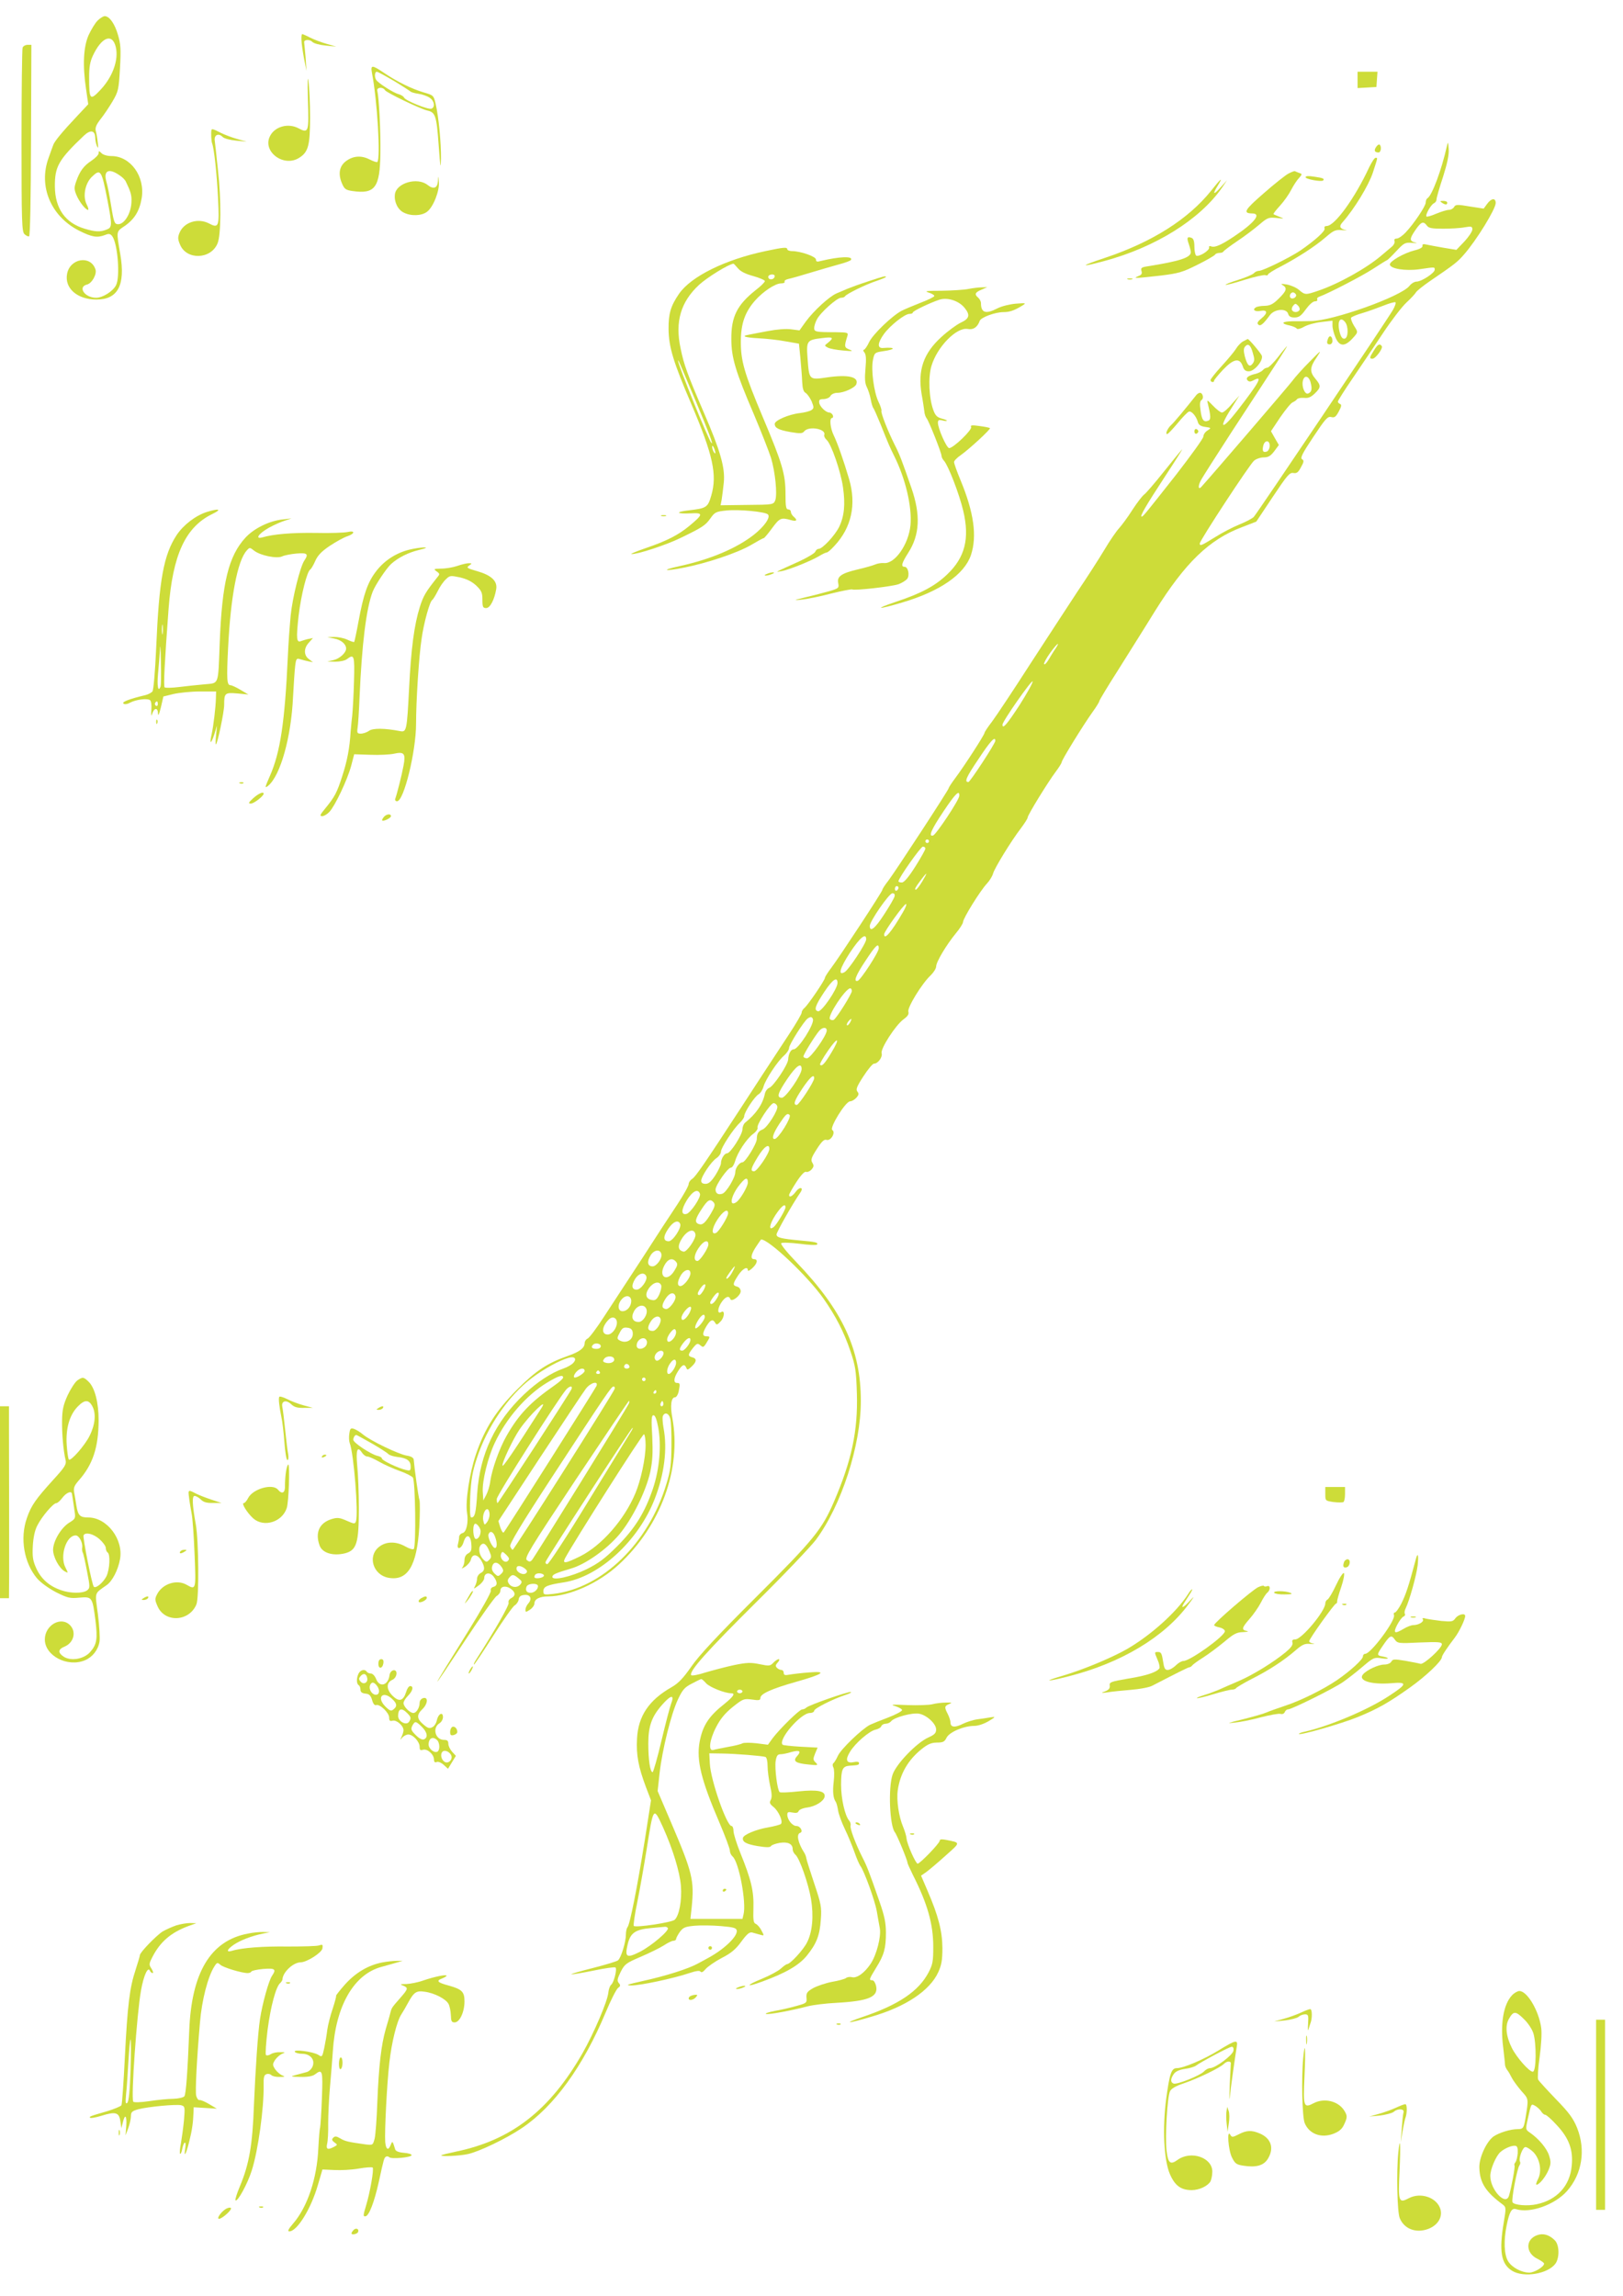 <?xml version="1.0" standalone="no"?>
<!DOCTYPE svg PUBLIC "-//W3C//DTD SVG 20010904//EN"
 "http://www.w3.org/TR/2001/REC-SVG-20010904/DTD/svg10.dtd">
<svg version="1.0" xmlns="http://www.w3.org/2000/svg"
 width="905pt" height="1280pt" viewBox="0 0 905 1280"
 preserveAspectRatio="xMidYMid meet">
<g transform="translate(0,1280) scale(0.1,-0.1)"
fill="#cddc39" stroke="none">
<path d="M544 12685 c-14 -14 -36 -51 -50 -81 -29 -66 -34 -169 -14 -302 l12
-83 -58 -62 c-88 -93 -131 -146 -137 -165 -4 -9 -15 -42 -26 -72 -58 -158 12
-326 170 -406 72 -36 100 -41 145 -24 21 9 29 7 40 -7 30 -41 45 -227 21 -273
-17 -34 -74 -70 -111 -70 -64 0 -105 61 -50 74 27 7 56 59 46 85 -27 80 -142
61 -158 -26 -15 -80 57 -143 164 -143 119 0 162 80 133 251 -23 135 -24 126
24 159 55 38 83 84 95 155 20 121 -62 235 -169 235 -23 0 -46 7 -55 16 -14 14
-16 14 -16 0 0 -9 -18 -27 -40 -42 -44 -29 -65 -58 -85 -115 -12 -34 -12 -44
1 -76 16 -38 51 -83 65 -83 4 0 1 14 -8 31 -22 44 -9 114 27 151 51 50 56 42
89 -127 27 -142 27 -153 -5 -165 -35 -14 -62 -13 -122 5 -108 32 -165 113
-166 235 -1 111 20 149 162 284 36 34 62 30 63 -11 0 -15 5 -37 10 -48 7 -15
8 -10 4 20 -2 22 -7 51 -11 65 -4 19 3 35 26 65 18 22 48 67 67 99 33 56 35
66 42 185 6 107 4 135 -11 186 -18 63 -48 105 -74 105 -8 0 -26 -11 -40 -25z
m97 -132 c26 -70 -6 -174 -80 -253 -59 -63 -64 -58 -64 70 0 56 5 86 21 120
45 96 100 124 123 63z m28 -732 c14 -9 28 -24 32 -32 28 -58 34 -77 32 -115
-2 -63 -39 -124 -74 -124 -20 0 -24 9 -38 95 -14 85 -18 105 -29 147 -15 59
17 72 77 29z"/>
<path d="M1681 12578 c0 -18 7 -64 14 -103 l14 -70 -5 75 c-4 41 -7 79 -8 84
-2 16 31 18 46 2 8 -8 41 -17 74 -20 l59 -6 -52 15 c-29 8 -71 24 -93 35 -21
11 -42 20 -45 20 -3 0 -5 -15 -4 -32z"/>
<path d="M126 12534 c-3 -9 -6 -242 -6 -519 0 -450 2 -505 16 -520 9 -9 21
-14 26 -13 6 2 10 202 11 536 l2 532 -21 0 c-12 0 -25 -7 -28 -16z"/>
<path d="M2074 12394 c30 -155 49 -478 30 -497 -3 -3 -24 4 -45 15 -46 23 -92
19 -132 -12 -34 -27 -42 -68 -22 -118 15 -36 21 -41 60 -47 126 -18 154 18
156 212 2 125 -8 310 -17 346 -6 20 30 25 43 4 9 -14 194 -103 235 -113 46
-10 52 -28 64 -193 9 -125 12 -140 13 -76 1 88 -13 234 -30 307 -11 46 -12 47
-67 63 -67 20 -147 59 -221 109 -67 45 -75 45 -67 0z m124 -46 c48 -29 89 -56
92 -59 3 -3 22 -9 44 -12 21 -3 49 -13 62 -22 26 -17 32 -52 10 -61 -17 -7
-146 45 -153 62 -2 6 -16 15 -30 19 -27 6 -113 61 -125 79 -11 16 -9 46 3 46
6 0 49 -24 97 -52z"/>
<path d="M1717 12243 c6 -180 4 -188 -53 -158 -57 30 -131 10 -158 -43 -45
-86 75 -177 162 -122 51 32 61 68 61 226 0 77 -4 166 -9 199 -5 39 -6 4 -3
-102z"/>
<path d="M7570 12354 l0 -45 53 3 52 3 3 43 3 42 -55 0 -56 0 0 -46z"/>
<path d="M1179 12075 c-3 -18 -1 -62 4 -75 11 -29 26 -166 33 -307 8 -158 4
-168 -52 -138 -61 31 -139 6 -163 -53 -10 -24 -10 -36 3 -66 36 -87 172 -83
209 7 20 46 21 247 2 412 -8 77 -16 151 -18 165 -2 29 23 39 45 16 8 -8 41
-17 74 -20 l59 -6 -52 15 c-29 8 -71 24 -93 35 -41 21 -49 23 -51 15z"/>
<path d="M8068 11985 c-31 -137 -83 -274 -108 -290 -6 -3 -10 -14 -10 -24 0
-20 -67 -120 -113 -168 -17 -18 -39 -33 -49 -33 -11 0 -15 -5 -12 -14 3 -8 -4
-23 -17 -33 -12 -10 -38 -32 -58 -49 -82 -70 -240 -158 -351 -195 -70 -24 -73
-24 -107 5 -15 13 -46 26 -68 30 -31 5 -36 4 -22 -4 26 -16 21 -32 -23 -75
-31 -31 -48 -39 -77 -40 -21 0 -44 -4 -51 -9 -21 -13 -3 -26 28 -19 39 7 40
-13 3 -43 -20 -16 -25 -26 -17 -33 11 -12 27 0 65 52 26 35 93 40 102 7 4 -14
14 -20 35 -20 25 0 37 9 63 45 19 26 40 45 51 45 11 0 16 5 13 10 -3 6 2 13
12 16 52 19 234 113 299 155 41 27 77 49 79 49 2 0 25 22 51 50 43 46 49 49
88 46 22 -2 32 -2 21 1 -36 8 -37 20 -5 67 34 50 46 55 66 29 10 -15 28 -18
91 -18 43 0 97 3 121 8 37 6 42 5 42 -12 0 -11 -20 -41 -44 -67 l-45 -47 -73
12 c-40 7 -83 15 -96 18 -16 4 -22 1 -20 -8 2 -8 -15 -18 -45 -25 -59 -15
-137 -60 -137 -78 0 -24 86 -38 165 -27 89 13 85 13 85 -3 0 -18 -74 -66 -101
-66 -12 0 -30 -11 -40 -24 -46 -59 -427 -195 -549 -196 -25 -1 -71 -1 -103 -1
-61 -1 -68 -13 -14 -24 17 -4 35 -12 38 -17 3 -5 21 -1 40 10 19 11 62 23 97
27 l62 7 0 -28 c0 -15 8 -45 17 -66 24 -55 56 -52 107 9 18 21 18 23 -4 57
-12 20 -19 40 -16 45 4 5 32 17 64 26 31 9 83 28 116 41 32 13 62 21 67 19 4
-3 -2 -22 -14 -43 -35 -60 -758 -1135 -776 -1154 -9 -9 -45 -28 -80 -42 -35
-14 -97 -46 -136 -71 -76 -47 -85 -51 -85 -35 0 17 280 444 303 462 12 10 36
18 54 18 25 0 38 8 58 34 l26 35 -22 38 -22 39 52 78 c29 42 60 80 69 83 9 4
20 11 24 17 4 6 21 9 39 8 23 -3 38 3 60 24 35 34 36 44 4 82 -33 39 -32 64 7
120 29 44 27 43 -38 -23 -38 -38 -83 -88 -99 -110 -22 -29 -445 -522 -506
-589 -17 -19 -20 3 -4 34 9 18 88 141 174 274 257 393 311 476 307 476 -1 0
-24 -27 -49 -60 -26 -33 -53 -60 -61 -60 -7 0 -19 -6 -25 -14 -6 -7 -24 -16
-39 -20 -41 -9 -59 -23 -45 -37 8 -8 16 -8 33 1 54 29 33 -10 -91 -170 -86
-111 -107 -103 -34 12 l46 73 -42 -47 c-22 -27 -47 -48 -55 -48 -8 0 -30 17
-50 38 -33 34 -35 35 -29 12 17 -72 18 -90 1 -96 -25 -9 -35 5 -42 60 -5 34
-3 50 6 56 14 9 7 40 -9 40 -6 0 -15 -6 -20 -12 -65 -82 -127 -156 -141 -168
-19 -17 -34 -50 -22 -50 5 0 30 27 58 60 27 33 55 62 63 65 15 6 42 -26 51
-60 4 -14 17 -22 40 -25 35 -5 35 -6 13 -20 -13 -8 -23 -23 -23 -34 0 -10 -68
-104 -150 -210 -175 -222 -186 -236 -194 -236 -12 0 25 63 131 225 58 88 100
156 95 150 -6 -5 -52 -62 -102 -124 -50 -63 -100 -121 -110 -128 -11 -8 -40
-46 -66 -86 -25 -40 -59 -85 -74 -102 -15 -16 -53 -71 -83 -122 -30 -50 -97
-154 -149 -231 -51 -77 -169 -259 -263 -403 -93 -145 -189 -289 -212 -320 -24
-31 -43 -60 -43 -64 0 -11 -114 -187 -162 -251 -21 -28 -38 -54 -38 -58 0 -9
-294 -459 -336 -515 -19 -24 -34 -47 -34 -52 0 -10 -239 -374 -285 -435 -19
-25 -35 -50 -35 -55 0 -13 -94 -151 -114 -168 -9 -7 -16 -19 -16 -27 0 -7 -32
-62 -71 -121 -96 -145 -203 -310 -270 -413 -200 -307 -251 -381 -269 -392 -11
-7 -20 -20 -20 -29 0 -10 -28 -60 -62 -112 -35 -52 -123 -187 -195 -299 -73
-111 -168 -257 -212 -324 -43 -67 -86 -124 -95 -127 -9 -4 -16 -15 -16 -25 0
-27 -29 -49 -93 -71 -114 -40 -178 -82 -282 -186 -118 -118 -182 -218 -231
-362 -36 -106 -60 -263 -50 -326 9 -55 -3 -109 -25 -114 -11 -3 -19 -13 -19
-22 0 -9 -3 -26 -6 -38 -10 -37 20 -28 31 10 14 47 39 42 43 -10 3 -34 -1 -44
-17 -53 -14 -7 -21 -21 -21 -38 0 -16 -6 -34 -12 -41 -7 -8 -1 -6 15 4 15 10
30 28 33 41 8 33 36 30 57 -5 22 -38 22 -58 -3 -71 -11 -6 -20 -20 -20 -31 0
-11 -5 -29 -11 -41 -10 -19 -9 -18 20 3 17 12 31 31 31 41 0 30 31 35 52 9 23
-30 23 -52 -1 -58 -11 -3 -17 -11 -14 -21 2 -10 -52 -106 -124 -222 -228 -365
-232 -378 -14 -47 82 124 159 232 170 239 12 7 21 20 21 29 0 25 28 31 56 13
29 -20 31 -40 4 -54 -11 -6 -17 -16 -14 -25 5 -12 -76 -154 -184 -322 -8 -13
-12 -23 -9 -23 3 0 51 72 107 160 56 88 110 165 120 170 10 6 20 20 22 32 2
17 11 24 31 26 34 4 46 -21 23 -47 -9 -10 -16 -25 -16 -35 0 -15 2 -15 25 0
14 9 25 25 25 35 0 24 29 39 77 39 119 1 282 74 394 178 234 216 350 534 298
817 -13 67 -7 115 15 115 7 0 16 14 20 31 9 45 8 49 -9 49 -21 0 -19 27 6 66
23 37 36 43 46 18 5 -13 9 -12 29 7 29 27 31 45 4 52 -26 7 -25 15 4 52 21 26
26 28 41 15 18 -15 19 -13 46 33 8 14 6 17 -11 17 -25 0 -25 16 0 58 22 35 35
40 48 17 7 -13 12 -12 31 9 22 24 23 65 2 51 -21 -12 -21 17 -1 50 22 35 45
45 52 23 7 -20 58 19 58 43 0 12 -8 23 -20 26 -26 7 -25 15 6 63 25 38 54 53
54 28 0 -6 11 -1 25 12 28 26 33 50 10 50 -22 0 -18 26 11 70 15 22 27 40 28
40 44 0 260 -205 348 -330 68 -97 113 -184 149 -290 29 -85 33 -110 37 -240 6
-206 -29 -372 -127 -600 -68 -158 -113 -213 -436 -535 -213 -212 -318 -325
-360 -386 -46 -66 -72 -93 -110 -115 -127 -72 -187 -162 -193 -288 -5 -91 8
-157 49 -267 l29 -76 -35 -224 c-42 -262 -83 -470 -96 -483 -5 -6 -9 -24 -9
-41 0 -42 -27 -130 -44 -144 -7 -6 -71 -25 -141 -43 -71 -18 -124 -33 -119
-35 5 -1 61 8 124 21 63 13 118 21 122 17 10 -9 -9 -84 -24 -96 -7 -5 -14 -25
-16 -44 -4 -47 -81 -227 -143 -336 -183 -320 -397 -486 -705 -550 -43 -9 -80
-18 -83 -21 -9 -8 99 -4 148 7 61 13 214 86 301 145 179 120 341 343 467 644
28 68 60 130 69 137 14 10 15 15 4 28 -10 12 -8 23 11 62 22 43 30 49 112 84
49 21 106 49 128 63 21 14 45 26 54 26 8 0 15 5 15 10 0 6 10 24 21 40 19 25
30 29 83 34 34 3 99 2 146 -2 69 -6 85 -10 88 -24 6 -31 -63 -99 -149 -148
-15 -8 -45 -25 -66 -36 -54 -30 -180 -70 -308 -98 -88 -20 -101 -24 -66 -25
49 -1 240 40 325 69 39 13 58 15 62 8 5 -7 15 -2 28 14 12 14 52 42 90 62 53
27 79 49 110 92 32 43 45 54 61 50 11 -3 31 -9 43 -12 24 -7 24 -6 8 23 -8 17
-23 33 -31 37 -14 5 -16 20 -14 88 3 94 -12 158 -73 308 -21 52 -38 107 -38
122 0 15 -5 28 -11 28 -27 0 -117 257 -121 348 l-3 57 70 -1 c79 -1 223 -13
243 -19 7 -3 12 -23 12 -52 0 -26 7 -75 14 -108 10 -43 11 -65 4 -79 -9 -16
-6 -23 15 -40 29 -23 55 -83 41 -95 -5 -4 -37 -13 -72 -19 -66 -11 -134 -40
-139 -57 -6 -23 17 -36 81 -47 50 -8 70 -8 75 0 3 6 26 14 49 18 46 7 72 -6
72 -36 0 -10 7 -23 15 -30 23 -19 72 -159 87 -246 16 -95 8 -185 -22 -243 -20
-41 -94 -121 -111 -121 -4 0 -20 -11 -35 -25 -14 -13 -62 -39 -106 -57 -93
-38 -91 -50 3 -15 131 48 203 90 247 143 55 68 73 113 79 204 5 69 1 86 -37
200 -23 69 -43 132 -44 140 -1 9 -6 22 -11 30 -36 56 -46 105 -23 112 18 6 1
38 -21 38 -23 0 -51 35 -51 63 0 15 5 17 29 12 20 -4 30 -2 34 8 3 8 24 17 48
20 46 6 92 35 97 60 6 32 -39 41 -145 30 -54 -6 -102 -8 -106 -4 -13 13 -28
133 -22 173 5 30 11 38 27 38 11 0 38 5 59 12 47 13 59 6 34 -22 -26 -28 -10
-40 61 -47 55 -6 58 -5 42 11 -15 14 -15 20 -3 50 l14 33 -95 5 c-52 3 -97 8
-100 11 -28 27 101 177 152 177 13 0 24 6 24 13 1 13 107 66 175 88 22 7 35
14 29 16 -13 4 -234 -73 -248 -87 -6 -6 -16 -10 -23 -10 -15 0 -125 -108 -165
-161 l-26 -36 -63 8 c-35 4 -70 4 -79 0 -8 -5 -44 -14 -80 -20 -36 -7 -73 -14
-82 -17 -30 -9 -22 56 15 127 23 45 49 77 92 112 58 46 62 48 108 42 39 -6 47
-4 47 9 0 23 62 51 200 90 152 43 176 61 70 52 -41 -3 -90 -9 -107 -12 -26 -5
-33 -3 -33 10 0 9 -6 16 -13 16 -7 0 -18 5 -25 12 -9 9 -8 16 5 30 9 10 11 18
5 18 -6 0 -20 -9 -30 -20 -17 -18 -23 -19 -76 -8 -48 10 -70 10 -143 -5 -47
-10 -118 -29 -159 -41 -43 -14 -77 -20 -80 -15 -13 21 90 136 360 404 156 154
306 312 335 350 143 192 251 526 251 774 0 287 -101 505 -358 773 -55 57 -91
102 -86 107 5 5 51 3 102 -3 51 -7 95 -9 98 -4 7 11 -10 15 -91 22 -109 10
-135 16 -135 34 0 13 90 172 133 234 20 29 -4 34 -25 5 -19 -26 -38 -36 -38
-19 0 5 18 37 40 71 26 40 46 61 54 58 8 -3 22 3 31 13 13 15 14 22 5 37 -10
16 -7 28 24 76 28 44 42 57 55 52 24 -7 52 42 32 55 -18 11 74 160 99 160 9 0
25 9 35 20 14 16 15 23 6 34 -10 12 -4 28 33 85 25 39 52 71 59 71 23 0 49 37
43 58 -8 24 78 158 123 190 23 17 30 28 26 42 -7 22 76 158 125 203 16 16 30
38 30 49 0 25 56 119 110 185 22 26 40 55 40 63 0 20 96 175 133 214 15 16 30
41 34 55 7 29 102 184 156 254 20 27 37 53 37 59 0 14 114 199 157 256 18 24
33 48 33 53 0 12 119 205 171 278 22 30 39 58 39 63 0 4 46 81 103 170 56 90
150 238 207 331 169 270 302 399 485 468 l80 31 92 138 c80 120 94 137 115
133 18 -3 27 3 42 32 17 30 18 38 6 45 -11 7 3 34 63 124 67 101 80 116 100
111 18 -5 26 1 42 31 15 28 17 38 7 42 -6 2 -12 8 -12 13 0 5 37 64 83 131 45
66 121 179 168 250 47 71 106 148 131 171 25 23 49 49 54 58 5 8 41 37 79 63
135 92 152 105 189 148 69 79 175 251 176 286 0 30 -24 28 -48 -5 l-19 -26
-78 12 c-70 12 -79 11 -87 -3 -5 -9 -18 -16 -29 -16 -11 0 -43 -10 -70 -21
-27 -12 -52 -19 -55 -16 -8 8 25 67 42 74 7 3 14 12 14 21 0 9 16 65 36 125
24 76 34 123 32 155 -3 43 -4 44 -10 17z m-842 -826 c8 -14 -18 -31 -30 -19
-9 9 0 30 14 30 5 0 12 -5 16 -11z m20 -88 c-9 -14 -33 -14 -41 -1 -4 6 -1 18
6 26 11 13 14 13 27 0 8 -8 11 -19 8 -25z m254 -66 c20 -24 19 -89 -2 -93 -12
-2 -20 7 -28 36 -15 59 2 91 30 57z m-192 -337 c10 -38 6 -54 -14 -62 -18 -7
-37 39 -29 71 8 34 33 28 43 -9z m-228 -353 c0 -14 -7 -28 -15 -32 -22 -8 -28
2 -21 32 8 33 36 33 36 0z m-1195 -1132 c-10 -14 -27 -42 -38 -61 -12 -20 -23
-30 -25 -24 -2 6 13 33 33 61 38 53 61 71 30 24z m-198 -311 c-71 -109 -97
-140 -97 -112 0 19 164 253 168 241 2 -7 -30 -64 -71 -129z m-137 -202 c0 -15
-141 -230 -150 -230 -24 0 -13 26 56 128 67 102 94 130 94 102z m-201 -307 c0
-22 -129 -216 -146 -221 -28 -8 -10 33 57 133 68 102 91 124 89 88z m-169
-253 c0 -5 -4 -10 -10 -10 -5 0 -10 5 -10 10 0 6 5 10 10 10 6 0 10 -4 10 -10z
m-20 -41 c0 -6 -25 -51 -56 -100 -38 -60 -63 -89 -75 -89 -11 0 -19 3 -19 7 0
17 124 193 136 193 8 0 14 -5 14 -11z m-18 -184 c-15 -25 -31 -45 -35 -45 -10
0 -3 13 31 58 34 45 36 40 4 -13z m-132 -34 c0 -6 -4 -13 -10 -16 -5 -3 -10 1
-10 9 0 9 5 16 10 16 6 0 10 -4 10 -9z m-22 -49 c-3 -11 -29 -56 -58 -100 -50
-78 -80 -102 -80 -64 0 26 108 182 126 182 11 0 15 -6 12 -18z m46 -89 c-63
-109 -104 -157 -104 -122 0 16 110 169 122 169 5 0 -2 -21 -18 -47z m-204
-150 c0 -22 -98 -171 -121 -183 -38 -21 -26 22 31 110 56 84 90 112 90 73z
m70 -50 c0 -22 -100 -175 -117 -181 -26 -8 -11 31 44 113 56 85 73 101 73 68z
m-230 -193 c0 -33 -88 -162 -108 -158 -25 5 -17 31 35 109 46 69 73 87 73 49z
m80 -45 c0 -16 -84 -150 -101 -161 -6 -3 -16 -1 -21 4 -16 16 87 172 113 172
5 0 9 -7 9 -15z m-217 -157 c9 -27 -81 -168 -107 -168 -16 0 -29 -24 -31 -56
-1 -30 -83 -152 -106 -159 -10 -4 -21 -18 -24 -33 -12 -58 -50 -113 -109 -160
-9 -7 -16 -24 -16 -38 0 -29 -67 -134 -86 -134 -15 0 -34 -31 -34 -56 0 -9
-14 -39 -31 -66 -23 -35 -37 -48 -55 -48 -16 0 -24 6 -24 17 0 24 57 109 86
127 13 9 24 25 24 35 0 22 69 127 104 160 14 13 26 30 26 39 0 21 59 111 81
122 10 6 22 25 27 44 12 40 79 142 116 173 14 13 26 31 26 41 0 18 84 151 104
164 16 11 24 10 29 -4z m207 -19 c-7 -11 -14 -18 -17 -15 -3 3 0 12 7 21 18
21 23 19 10 -6z m-130 -44 c0 -28 -90 -155 -110 -155 -11 0 -20 5 -20 10 0 12
64 115 88 143 18 21 42 22 42 2z m25 -125 c-37 -61 -52 -77 -62 -66 -4 3 16
38 43 77 57 83 72 76 19 -11z m-165 -90 c0 -32 -88 -160 -110 -160 -31 0 -24
25 30 105 50 74 80 94 80 55z m70 -51 c0 -20 -85 -149 -97 -149 -22 0 -14 24
32 93 42 62 65 82 65 56z m-206 -156 c8 -19 -56 -121 -82 -130 -23 -9 -32 -23
-32 -53 0 -26 -64 -130 -80 -130 -17 0 -40 -32 -40 -55 0 -30 -50 -113 -72
-120 -23 -8 -38 2 -38 23 0 25 68 122 85 122 8 0 18 16 24 36 13 48 64 125
100 152 17 12 28 28 25 35 -6 17 72 137 90 137 7 0 17 -7 20 -17z m69 -49 c12
-13 -63 -134 -84 -134 -18 0 -8 31 27 85 36 54 44 61 57 49z m-113 -189 c0
-25 -68 -125 -85 -125 -23 0 -18 17 21 81 34 56 64 77 64 44z m-120 -188 c0
-22 -43 -95 -64 -109 -39 -27 -33 26 9 85 39 52 55 59 55 24z m-267 -62 c8
-18 -53 -109 -76 -113 -30 -6 -29 24 3 77 32 51 62 66 73 36z m77 -49 c9 -12
6 -24 -15 -60 -32 -54 -48 -68 -69 -60 -24 9 -20 28 17 84 34 52 47 59 67 36z
m400 -27 c0 -14 -48 -95 -65 -109 -31 -25 -25 14 9 66 34 51 56 68 56 43z
m-320 -33 c0 -20 -52 -104 -68 -110 -27 -11 -23 26 8 74 31 48 60 65 60 36z
m-267 -60 c8 -21 -41 -96 -64 -96 -31 0 -33 25 -3 69 27 41 57 53 67 27z m85
-58 c4 -23 -48 -99 -66 -96 -33 7 -36 33 -7 77 30 44 66 54 73 19z m72 -56 c0
-21 -47 -92 -61 -92 -22 0 -20 33 5 70 27 42 56 53 56 22z m-262 -54 c5 -24
-27 -68 -49 -68 -28 0 -33 25 -12 60 19 33 55 38 61 8z m82 -43 c10 -12 8 -21
-10 -50 -39 -64 -91 -35 -55 31 19 36 45 44 65 19z m315 -54 c-14 -28 -35 -49
-35 -36 0 7 42 65 47 65 2 0 -3 -13 -12 -29z m-235 -10 c0 -24 -37 -71 -56
-71 -19 0 -18 26 3 61 20 33 53 39 53 10z m-246 -17 c8 -21 -30 -74 -54 -74
-27 0 -31 23 -9 59 20 33 53 41 63 15z m83 -50 c3 -9 -2 -31 -11 -51 -12 -26
-22 -34 -38 -31 -37 5 -44 31 -19 67 24 33 58 41 68 15z m238 -24 c-9 -16 -20
-30 -25 -30 -14 0 -12 12 6 38 23 33 37 27 19 -8z m69 -54 c-16 -26 -34 -34
-34 -17 0 4 10 21 22 36 26 34 37 17 12 -19z m-228 19 c8 -20 -34 -77 -54 -73
-23 5 -24 20 -2 56 21 34 47 42 56 17z m-246 -29 c-1 -30 -23 -56 -49 -56 -28
0 -29 42 -1 70 23 23 50 16 50 -14z m85 -46 c8 -27 -19 -70 -44 -70 -33 0 -44
25 -26 59 19 37 60 43 70 11z m238 -23 c-20 -34 -43 -47 -43 -24 0 21 40 68
51 61 6 -3 2 -18 -8 -37z m87 -19 c0 -19 -46 -73 -53 -62 -3 6 4 24 15 42 20
33 38 42 38 20z m-490 -32 c0 -30 -27 -66 -51 -66 -37 0 -34 44 6 84 20 20 45
10 45 -18z m243 22 c7 -21 -22 -68 -43 -68 -29 0 -33 17 -13 50 18 31 48 40
56 18z m-155 -76 c6 -42 -38 -67 -76 -43 -12 7 -11 14 3 40 13 26 21 32 43 29
19 -2 28 -10 30 -26z m242 1 c-1 -35 -50 -75 -50 -40 0 17 29 57 41 57 5 0 9
-8 9 -17z m-164 -48 c4 -8 1 -22 -6 -30 -18 -21 -50 -19 -50 3 0 36 45 57 56
27z m244 5 c0 -19 -32 -60 -46 -60 -19 0 -17 13 7 44 21 27 39 34 39 16z
m-500 -35 c0 -9 -9 -15 -25 -15 -24 0 -32 10 -18 23 12 13 43 7 43 -8z m350
-39 c0 -19 -29 -48 -41 -41 -13 8 -11 29 3 43 16 16 38 15 38 -2z m-503 -54
c-9 -10 -33 -24 -54 -31 -71 -25 -147 -75 -221 -145 -161 -153 -246 -332 -261
-551 -7 -111 -13 -135 -33 -135 -7 0 -9 37 -6 118 5 94 12 136 37 212 56 174
178 351 306 447 67 51 155 99 205 113 34 10 48 -5 27 -28z m228 18 c0 -16 -28
-25 -52 -16 -12 5 -13 9 -3 22 16 18 55 15 55 -6z m345 -18 c0 -21 -27 -62
-41 -62 -14 0 -11 33 7 58 18 27 34 29 34 4z m-260 -23 c0 -5 -7 -9 -15 -9
-15 0 -20 12 -9 23 8 8 24 -1 24 -14z m-250 -22 c0 -11 -39 -37 -55 -37 -10 0
-4 19 11 34 19 20 44 21 44 3z m85 -7 c3 -5 -1 -10 -10 -10 -9 0 -13 5 -10 10
3 6 8 10 10 10 2 0 7 -4 10 -10z m-205 -30 c0 -6 -21 -25 -47 -43 -135 -94
-200 -162 -269 -283 -40 -71 -80 -183 -90 -251 -3 -27 -14 -61 -23 -78 l-16
-30 -3 48 c-4 59 28 191 67 273 64 137 176 266 292 336 63 38 89 46 89 28z
m460 -10 c0 -5 -4 -10 -10 -10 -5 0 -10 5 -10 10 0 6 5 10 10 10 6 0 10 -4 10
-10z m-274 -37 c-7 -16 -502 -799 -517 -816 -4 -5 -12 7 -19 27 l-11 36 231
352 c128 194 243 368 257 386 26 34 71 46 59 15z m-139 -17 c-8 -20 -408 -636
-413 -636 -2 0 -4 11 -4 23 0 21 343 559 387 610 19 21 37 23 30 3z m240 0
c-12 -30 -560 -896 -568 -896 -4 0 -10 9 -14 19 -4 14 58 118 231 383 309 473
333 508 345 508 6 0 9 -6 6 -14z m233 -16 c0 -5 -5 -10 -11 -10 -5 0 -7 5 -4
10 3 6 8 10 11 10 2 0 4 -4 4 -10z m-153 -64 c-8 -21 -527 -859 -541 -874 -10
-10 -15 -10 -28 0 -15 12 15 61 274 451 160 240 293 437 295 437 3 0 3 -6 0
-14z m189 -13 c-10 -10 -19 5 -10 18 6 11 8 11 12 0 2 -7 1 -15 -2 -18z m-678
-15 c-153 -240 -213 -328 -216 -319 -5 14 60 151 96 203 55 80 165 186 120
116z m719 -55 c5 -16 8 -84 7 -153 -1 -105 -5 -139 -28 -213 -99 -330 -357
-581 -630 -613 -53 -6 -56 -5 -56 15 0 26 21 35 112 49 199 30 418 231 509
466 54 139 71 279 49 395 -5 28 -7 58 -4 66 10 24 33 17 41 -12z m-67 -49 c19
-101 8 -232 -29 -343 -45 -133 -100 -222 -200 -322 -69 -69 -103 -94 -171
-128 -87 -42 -190 -65 -190 -42 0 13 19 21 103 46 81 23 200 107 270 190 73
87 149 241 173 349 13 63 15 105 11 198 -6 97 -4 118 7 118 9 0 18 -23 26 -66z
m-152 -26 c-8 -13 -113 -184 -233 -380 -124 -204 -225 -358 -233 -358 -8 0
-12 6 -9 14 9 23 478 746 484 746 3 0 -1 -10 -9 -22z m82 -74 c0 -73 -26 -195
-57 -269 -62 -148 -188 -291 -307 -351 -83 -41 -102 -44 -85 -11 52 96 433
696 440 691 5 -3 9 -30 9 -60z m-870 -388 c0 -12 -6 -31 -14 -42 -14 -18 -15
-18 -21 8 -7 29 10 72 26 63 5 -4 9 -16 9 -29z m-50 -92 c0 -23 -12 -44 -26
-44 -15 0 -21 70 -7 84 9 8 33 -22 33 -40z m80 -30 c13 -33 13 -64 0 -64 -14
0 -42 59 -36 76 8 22 26 16 36 -12z m-30 -85 c11 -25 11 -33 -2 -45 -13 -14
-17 -14 -32 1 -23 23 -31 62 -16 80 16 19 33 7 50 -36z m102 -51 c-17 -17 -47
14 -38 38 6 16 8 16 29 -4 17 -17 19 -24 9 -34z m-35 -34 c12 -19 12 -24 -3
-39 -16 -15 -18 -15 -37 3 -13 14 -17 26 -12 41 8 27 32 24 52 -5z m129 -8
c14 -11 16 -18 8 -26 -15 -15 -54 4 -54 25 0 19 21 19 46 1z m107 -41 c-3 -13
-53 -20 -53 -7 0 15 13 23 35 20 11 -2 19 -7 18 -13z m-142 -14 c20 -16 22
-21 10 -35 -17 -20 -50 -17 -64 6 -8 12 -7 21 2 32 17 20 24 20 52 -3z m109
-44 c0 -18 -21 -37 -41 -37 -22 0 -31 13 -23 34 7 20 64 22 64 3z m938 -542
c21 -22 104 -55 139 -55 25 0 13 -18 -36 -58 -89 -70 -123 -122 -140 -214 -18
-102 8 -210 111 -450 32 -75 58 -145 58 -156 0 -11 7 -25 15 -32 35 -29 78
-257 61 -323 l-6 -25 -145 0 -145 0 7 66 c15 149 4 193 -113 467 l-77 180 11
100 c15 131 64 329 102 410 26 55 37 68 78 89 26 14 49 25 52 25 3 1 16 -10
28 -24z m202 -45 c0 -5 -7 -10 -15 -10 -8 0 -15 5 -15 10 0 6 7 10 15 10 8 0
15 -4 15 -10z m-390 -40 c0 -5 -4 -19 -9 -32 -5 -13 -29 -103 -52 -200 -23
-98 -46 -178 -50 -178 -14 0 -24 71 -24 160 0 99 20 152 80 219 36 40 55 51
55 31z m-53 -717 c55 -122 94 -250 100 -328 6 -81 -10 -165 -35 -188 -18 -15
-217 -45 -228 -34 -3 3 5 63 20 134 14 70 37 200 51 288 39 246 38 245 92 128z
m27 -562 c9 -14 -91 -99 -155 -132 -75 -38 -86 -31 -69 41 15 64 42 83 130 91
36 3 70 7 77 7 6 1 14 -2 17 -7z"/>
<path d="M4030 2259 c0 -5 5 -7 10 -4 6 3 10 8 10 11 0 2 -4 4 -10 4 -5 0 -10
-5 -10 -11z"/>
<path d="M7673 11980 c-13 -19 -8 -30 14 -30 14 0 18 36 5 44 -4 2 -13 -4 -19
-14z"/>
<path d="M7635 11868 c-80 -173 -192 -327 -237 -328 -11 0 -15 -5 -12 -14 5
-14 -54 -67 -137 -124 -59 -39 -207 -112 -229 -112 -10 0 -22 -6 -28 -13 -6
-7 -45 -24 -87 -37 -41 -13 -73 -25 -71 -28 3 -2 50 10 106 28 56 17 108 29
116 26 8 -3 14 -1 14 3 0 5 33 26 73 46 95 50 191 112 251 164 43 37 53 41 90
38 22 -2 32 -2 21 0 -35 8 -40 21 -18 45 64 72 144 203 168 275 29 90 28 83
15 83 -6 0 -21 -24 -35 -52z"/>
<path d="M7184 11832 c-18 -10 -80 -59 -139 -111 -106 -92 -116 -110 -63 -111
54 0 15 -51 -102 -129 -69 -46 -105 -62 -125 -55 -10 4 -15 2 -13 -6 4 -16
-57 -54 -72 -45 -5 3 -10 26 -10 50 0 30 -5 45 -16 49 -24 9 -28 1 -15 -35 6
-18 11 -38 11 -45 0 -30 -61 -50 -243 -79 -32 -5 -37 -9 -32 -26 5 -14 0 -22
-17 -28 -20 -9 -21 -10 -3 -10 11 0 70 6 130 13 97 12 121 19 202 60 51 25 95
51 98 56 3 6 15 10 25 10 10 0 20 3 22 8 2 4 36 30 76 57 41 27 96 69 123 92
47 40 53 42 97 38 44 -5 45 -4 17 6 -16 7 -32 13 -34 15 -2 2 14 23 37 48 22
24 50 64 62 88 12 23 31 53 43 65 19 22 19 23 1 29 -10 4 -21 8 -24 10 -3 1
-19 -5 -36 -14z"/>
<path d="M2442 11792 c-2 -41 -24 -50 -58 -23 -57 45 -175 11 -182 -53 -5 -41
16 -85 49 -101 40 -21 101 -19 131 5 35 27 70 118 65 166 -3 37 -4 37 -5 6z"/>
<path d="M7280 11812 c0 -11 88 -27 98 -18 9 10 -1 14 -50 21 -30 5 -48 4 -48
-3z"/>
<path d="M6752 11735 c-127 -157 -325 -283 -586 -371 -145 -48 -149 -57 -11
-20 287 77 536 232 660 411 l27 40 -36 -40 c-40 -45 -47 -40 -15 11 31 51 18
41 -39 -31z"/>
<path d="M8040 11670 c19 -13 30 -13 30 0 0 6 -10 10 -22 10 -19 0 -20 -2 -8
-10z"/>
<path d="M4268 11400 c-224 -47 -414 -141 -481 -237 -47 -68 -60 -112 -59
-198 1 -99 26 -183 127 -418 121 -284 145 -394 111 -510 -19 -66 -27 -71 -124
-82 -79 -9 -72 -21 10 -17 71 4 70 -5 -7 -69 -63 -52 -125 -84 -245 -125 -52
-18 -88 -33 -79 -33 34 -2 197 52 274 90 122 59 139 70 167 110 24 34 31 37
89 43 72 7 216 -7 231 -22 16 -16 -20 -67 -78 -113 -97 -76 -241 -137 -414
-175 -107 -23 -88 -31 22 -9 129 25 298 82 373 125 37 22 70 40 74 40 3 0 24
25 46 55 42 57 50 61 103 46 34 -10 42 -2 17 19 -8 7 -15 19 -15 26 0 8 -7 14
-15 14 -12 0 -15 16 -15 86 0 110 -17 169 -126 427 -104 247 -124 315 -123
427 1 97 23 160 79 224 45 51 113 96 145 96 14 0 23 4 20 10 -3 5 7 12 22 15
15 3 71 19 123 35 52 16 123 36 158 46 34 9 65 20 67 25 14 22 -65 19 -168 -6
-21 -6 -27 -4 -27 8 0 17 -87 47 -134 47 -14 0 -26 5 -26 10 0 13 -19 12 -122
-10z m-153 -96 c14 -17 41 -31 85 -43 36 -10 65 -23 65 -28 0 -6 -23 -29 -52
-51 -103 -82 -136 -148 -135 -272 0 -104 23 -180 127 -423 40 -95 82 -202 94
-239 24 -80 36 -203 24 -237 -10 -24 -11 -25 -157 -26 l-148 -2 6 31 c3 17 8
60 12 96 8 82 -19 177 -113 394 -89 207 -110 264 -128 354 -32 149 1 259 103
354 46 42 164 115 192 118 2 0 13 -12 25 -26z m205 -43 c0 -14 -18 -23 -30
-16 -6 4 -8 11 -5 16 8 12 35 12 35 0z m-441 -696 c75 -179 100 -246 88 -235
-16 16 -188 441 -186 459 1 7 0 8 98 -224z m110 -290 c0 -5 -4 -3 -9 5 -5 8
-9 22 -9 30 0 16 17 -16 18 -35z"/>
<path d="M4840 11231 c-47 -15 -98 -34 -115 -41 -16 -7 -44 -19 -61 -26 -41
-18 -127 -97 -171 -157 l-35 -49 -46 6 c-28 4 -80 0 -132 -10 -47 -9 -96 -18
-109 -21 -40 -7 -15 -15 61 -19 40 -2 107 -9 148 -17 l75 -13 8 -79 c4 -44 9
-104 10 -133 2 -39 7 -56 20 -63 9 -6 24 -27 33 -47 13 -33 13 -38 -1 -48 -8
-6 -38 -14 -65 -17 -62 -7 -140 -41 -140 -60 0 -23 21 -34 89 -46 53 -9 66 -8
75 4 25 32 125 14 112 -20 -2 -7 4 -19 13 -27 26 -22 80 -178 92 -267 13 -93
7 -159 -22 -219 -24 -48 -93 -122 -114 -122 -7 0 -16 -7 -19 -16 -3 -8 -43
-32 -88 -53 -146 -66 -138 -62 -99 -55 39 7 162 56 209 84 18 11 37 20 42 20
6 0 25 17 44 38 94 101 122 229 81 370 -31 105 -64 199 -86 245 -20 41 -25 97
-9 97 5 0 7 7 4 15 -4 8 -12 15 -19 15 -20 0 -54 33 -57 55 -2 16 3 20 25 20
17 1 33 8 38 18 6 10 22 17 39 17 36 0 97 28 105 48 15 41 -45 55 -163 38
-101 -15 -100 -15 -109 107 -7 97 -4 102 80 112 62 8 69 3 35 -25 -22 -17 -22
-17 -2 -28 11 -6 49 -13 84 -16 54 -5 60 -4 37 5 -30 12 -30 17 -12 75 6 20 3
21 -67 22 -111 0 -118 2 -118 24 0 10 7 32 15 47 19 38 112 121 135 121 10 0
20 4 22 8 5 12 117 67 176 86 28 10 52 19 52 22 0 7 -13 4 -100 -25z"/>
<path d="M6288 11243 c6 -2 18 -2 25 0 6 3 1 5 -13 5 -14 0 -19 -2 -12 -5z"/>
<path d="M5400 11189 c-25 -5 -92 -9 -150 -10 -84 0 -98 -2 -72 -10 17 -5 32
-14 32 -19 0 -5 -35 -22 -77 -38 -43 -17 -91 -37 -106 -45 -53 -28 -158 -129
-180 -173 -11 -24 -25 -44 -30 -44 -5 0 -4 -7 3 -15 9 -11 11 -36 6 -90 -5
-55 -3 -82 7 -102 8 -16 18 -46 22 -68 4 -22 10 -44 15 -50 4 -5 22 -46 40
-90 48 -120 51 -126 75 -175 64 -127 101 -285 92 -387 -10 -108 -88 -219 -149
-212 -13 1 -34 -2 -48 -8 -14 -6 -56 -18 -95 -27 -94 -22 -119 -40 -111 -77 5
-27 3 -29 -47 -44 -29 -8 -88 -24 -132 -34 -72 -18 -75 -19 -25 -14 30 3 104
18 165 34 60 15 113 25 117 23 13 -8 230 17 261 30 18 7 38 20 45 28 16 20 6
68 -14 68 -22 0 -16 21 21 79 64 100 69 211 17 361 -54 156 -65 185 -93 240
-40 80 -79 181 -74 190 2 4 -5 27 -17 51 -25 53 -42 179 -30 234 8 38 10 40
56 47 73 10 72 24 -1 18 -32 -2 -30 28 6 78 35 48 116 112 142 112 11 0 19 3
19 8 0 8 100 56 151 72 45 13 108 -8 139 -48 31 -39 25 -59 -23 -81 -23 -11
-72 -47 -108 -80 -100 -91 -132 -185 -110 -318 7 -37 13 -80 15 -95 1 -15 7
-33 13 -40 13 -16 83 -193 83 -209 0 -7 6 -20 14 -28 24 -27 85 -185 107 -278
37 -156 10 -261 -90 -356 -67 -64 -146 -106 -285 -152 -127 -43 -103 -45 35
-4 210 62 346 156 383 264 35 105 17 237 -58 418 -20 48 -36 93 -36 101 0 7
17 25 38 39 49 35 168 145 162 150 -3 3 -29 8 -59 12 -41 6 -52 4 -46 -5 9
-15 -103 -122 -123 -118 -15 3 -62 110 -62 141 0 15 5 18 25 13 14 -4 25 -4
25 -1 0 2 -14 8 -31 12 -24 7 -34 17 -45 48 -24 66 -29 183 -10 245 32 107
140 217 202 206 31 -6 54 9 67 45 7 20 87 49 133 49 34 0 60 9 104 36 24 15
22 15 -36 11 -33 -3 -79 -14 -102 -26 -66 -34 -92 -25 -92 29 0 9 -7 23 -15
30 -23 19 -18 30 18 45 l32 14 -30 -1 c-16 0 -50 -4 -75 -9z"/>
<path d="M7406 10914 c-10 -25 -7 -34 9 -34 8 0 15 9 15 19 0 26 -16 35 -24
15z"/>
<path d="M6932 10897 c-13 -7 -31 -26 -41 -43 -10 -16 -46 -59 -80 -96 -33
-36 -61 -71 -61 -77 0 -12 20 -16 20 -3 0 4 22 31 49 60 59 62 93 69 110 22 7
-23 16 -30 35 -30 31 0 81 60 72 87 -6 15 -72 94 -79 93 -1 -1 -12 -6 -25 -13z
m54 -65 c10 -33 10 -44 -1 -59 -17 -23 -30 -11 -44 41 -7 29 -7 43 1 53 17 21
32 10 44 -35z"/>
<path d="M7661 10846 c-25 -39 -26 -46 -8 -46 17 0 60 58 52 70 -11 17 -23 11
-44 -24z"/>
<path d="M6660 10395 c0 -9 5 -15 11 -13 6 2 11 8 11 13 0 5 -5 11 -11 13 -6
2 -11 -4 -11 -13z"/>
<path d="M1154 9946 c-63 -20 -131 -72 -169 -129 -73 -111 -98 -252 -114 -626
-6 -136 -15 -239 -21 -246 -6 -7 -23 -16 -38 -20 -92 -22 -133 -38 -124 -47 6
-6 20 -5 38 5 33 17 94 25 110 14 7 -4 10 -26 8 -54 -2 -32 -1 -40 4 -24 11
36 32 38 33 4 1 -18 6 -7 16 33 l14 61 57 14 c31 7 98 14 147 14 l90 0 -1 -35
c-1 -53 -14 -159 -24 -204 -13 -57 -4 -57 15 0 l15 49 -5 -52 c-3 -29 -4 -53
-1 -53 8 0 46 181 46 220 0 66 4 70 73 64 l62 -6 -44 26 c-23 14 -49 26 -56
26 -20 0 -22 32 -13 210 14 282 52 484 104 541 16 18 17 18 41 -1 34 -27 127
-46 156 -32 12 6 48 13 80 16 61 5 69 -2 44 -39 -23 -34 -66 -205 -76 -305 -5
-52 -13 -156 -16 -230 -17 -367 -42 -534 -100 -666 -29 -66 -30 -71 -9 -54 68
57 128 271 138 495 4 72 9 150 12 173 5 40 8 43 27 37 12 -4 33 -9 47 -12 l25
-5 -22 17 c-30 21 -30 62 0 93 l22 25 -25 -5 c-14 -3 -32 -9 -41 -12 -26 -11
-28 13 -14 141 14 117 47 247 65 258 5 3 18 25 28 48 14 31 35 53 81 84 35 23
78 47 97 53 44 15 45 34 2 24 -18 -4 -98 -7 -178 -5 -132 2 -237 -7 -297 -25
-37 -10 -27 13 17 42 22 15 64 35 93 46 l52 18 -50 -6 c-74 -8 -159 -50 -206
-101 -95 -103 -131 -252 -144 -589 -9 -239 -3 -221 -83 -229 -37 -3 -101 -10
-142 -15 -41 -5 -78 -6 -82 -2 -7 7 0 142 22 438 23 302 94 456 245 529 54 26
37 32 -31 11z m-247 -678 c-2 -13 -4 -3 -4 22 0 25 2 35 4 23 2 -13 2 -33 0
-45z m-12 -296 c-13 -34 -20 3 -14 70 4 40 9 102 11 138 1 36 4 7 5 -64 2 -72
1 -136 -2 -144z m-15 -98 c0 -8 -5 -12 -10 -9 -6 4 -8 11 -5 16 9 14 15 11 15
-7z"/>
<path d="M3688 9923 c6 -2 18 -2 25 0 6 3 1 5 -13 5 -14 0 -19 -2 -12 -5z"/>
<path d="M2284 9736 c-74 -18 -140 -60 -186 -120 -48 -62 -71 -129 -99 -281
-11 -60 -22 -111 -24 -114 -2 -2 -20 4 -39 13 -19 9 -51 15 -73 15 l-38 -1 39
-8 c38 -7 66 -31 66 -56 0 -23 -36 -56 -70 -64 l-35 -8 45 -1 c25 0 54 6 64
14 41 31 44 22 40 -122 -2 -76 -7 -163 -10 -193 -4 -30 -7 -71 -9 -90 -5 -89
-19 -162 -46 -245 -30 -94 -42 -117 -97 -184 -28 -34 -31 -41 -15 -41 10 0 28
11 40 24 31 33 100 178 121 256 l17 65 90 -3 c50 -2 109 1 132 6 57 13 66 1
53 -67 -10 -54 -37 -160 -46 -184 -3 -8 2 -14 10 -14 38 0 106 278 106 432 0
128 16 378 31 475 12 86 45 206 59 215 5 3 19 26 31 50 12 25 33 55 46 66 21
21 26 21 78 10 38 -9 66 -23 90 -45 30 -29 35 -40 35 -80 0 -40 3 -46 21 -46
22 0 46 47 56 106 7 45 -27 77 -107 100 -56 16 -61 19 -44 31 17 12 17 13 -3
13 -11 0 -40 -7 -63 -15 -23 -8 -63 -15 -89 -15 -43 -1 -45 -2 -27 -15 20 -15
20 -15 0 -39 -60 -76 -73 -97 -93 -160 -31 -98 -49 -231 -60 -456 -12 -233
-14 -243 -50 -236 -87 17 -151 17 -173 2 -12 -9 -33 -16 -46 -16 -20 0 -22 4
-18 33 3 17 8 95 11 172 13 295 37 492 73 586 15 39 77 131 103 155 42 37 95
63 155 78 39 9 49 14 29 14 -16 0 -53 -5 -81 -12z"/>
<path d="M4275 9600 c-13 -5 -14 -9 -5 -9 8 0 24 4 35 9 13 5 14 9 5 9 -8 0
-24 -4 -35 -9z"/>
<path d="M871 8774 c0 -11 3 -14 6 -6 3 7 2 16 -1 19 -3 4 -6 -2 -5 -13z"/>
<path d="M1338 8433 c7 -3 16 -2 19 1 4 3 -2 6 -13 5 -11 0 -14 -3 -6 -6z"/>
<path d="M1412 8350 c-27 -25 -29 -30 -13 -30 17 0 71 42 71 55 0 14 -29 1
-58 -25z"/>
<path d="M2140 8245 c-7 -9 -11 -17 -9 -19 7 -7 49 13 49 24 0 15 -26 12 -40
-5z"/>
<path d="M431 5104 c-13 -10 -37 -47 -54 -83 -24 -53 -30 -81 -31 -141 -1 -73
7 -168 20 -221 5 -23 -5 -39 -70 -110 -97 -107 -122 -142 -146 -212 -40 -113
-16 -251 57 -337 21 -24 64 -55 106 -77 64 -32 77 -35 129 -30 72 6 73 4 90
-125 13 -107 8 -136 -30 -179 -35 -39 -107 -51 -147 -25 -33 22 -32 41 5 56
52 22 67 83 30 120 -51 51 -140 -1 -140 -80 0 -91 127 -157 224 -116 42 18 73
57 81 104 3 20 -1 89 -9 152 -17 128 -22 113 49 163 31 22 63 83 74 143 21
111 -72 234 -177 234 -46 0 -57 11 -66 65 -3 22 -9 55 -12 72 -5 27 -1 39 24
68 80 90 111 185 112 336 0 99 -21 181 -55 215 -29 28 -33 29 -64 8z m85 -146
c20 -39 15 -100 -16 -162 -25 -52 -105 -144 -116 -133 -4 4 -9 40 -12 81 -6
92 15 166 61 214 39 40 62 41 83 0z m-115 -485 c2 -8 5 -32 15 -99 6 -39 4
-42 -30 -63 -45 -28 -88 -100 -90 -149 -1 -41 34 -106 66 -123 19 -10 19 -10
3 22 -33 63 4 179 57 179 19 0 41 -41 36 -69 -1 -9 0 -20 3 -26 4 -5 14 -52
24 -104 18 -91 17 -94 0 -108 -25 -17 -92 -17 -146 2 -65 23 -109 62 -136 120
-20 44 -23 65 -20 127 3 48 11 86 25 113 25 50 89 125 106 125 7 0 22 14 34
30 21 28 50 40 53 23z m154 -254 c19 -17 35 -39 35 -49 0 -11 5 -22 10 -25 16
-10 12 -93 -6 -132 -18 -36 -60 -71 -71 -59 -10 10 -63 277 -57 287 11 19 55
8 89 -22z"/>
<path d="M1557 5012 c-5 -9 0 -53 12 -112 6 -25 13 -89 17 -142 4 -54 11 -98
17 -98 5 0 7 14 4 33 -4 17 -11 79 -17 137 -6 58 -13 115 -16 128 -6 32 22 40
50 13 17 -16 34 -21 72 -20 l49 0 -52 14 c-29 8 -71 24 -92 35 -22 11 -42 17
-44 12z"/>
<path d="M0 4425 l0 -535 25 0 25 0 1 128 c0 130 0 587 -1 815 l0 127 -25 0
-25 0 0 -535z"/>
<path d="M2110 4950 c-13 -8 -13 -10 2 -10 9 0 20 5 23 10 8 13 -5 13 -25 0z"/>
<path d="M1948 4808 c-3 -18 -2 -42 2 -53 23 -59 49 -391 35 -436 -6 -16 -9
-16 -52 3 -39 17 -51 19 -84 9 -68 -21 -93 -75 -67 -147 15 -42 74 -60 141
-44 66 17 78 57 78 251 0 85 -4 191 -9 237 -8 88 0 113 26 74 8 -12 21 -22 30
-22 8 0 38 -13 66 -29 28 -16 79 -39 113 -51 35 -12 68 -29 75 -37 14 -17 19
-385 5 -399 -4 -4 -25 2 -46 14 -54 31 -111 29 -150 -4 -62 -52 -30 -154 54
-170 108 -20 160 66 173 283 4 73 4 140 1 150 -6 16 -28 175 -32 225 -1 11
-14 19 -39 23 -47 8 -202 83 -243 117 -16 14 -40 28 -51 32 -19 6 -22 2 -26
-26z m125 -55 c45 -26 87 -53 92 -59 6 -7 29 -14 53 -17 52 -6 72 -21 72 -54
0 -22 -3 -24 -27 -18 -44 10 -133 53 -133 63 0 6 -12 13 -27 16 -38 10 -133
73 -133 89 0 13 9 27 17 27 2 0 40 -21 86 -47z"/>
<path d="M1795 4680 c-3 -6 1 -7 9 -4 18 7 21 14 7 14 -6 0 -13 -4 -16 -10z"/>
<path d="M1595 4598 c-4 -24 -6 -60 -6 -80 2 -41 -16 -51 -39 -23 -30 36 -139
5 -166 -46 -8 -16 -19 -29 -25 -29 -15 0 22 -58 54 -86 60 -51 161 -19 186 59
11 33 18 233 9 242 -3 3 -9 -14 -13 -37z"/>
<path d="M7390 4471 c0 -38 0 -38 46 -45 25 -3 50 -3 55 0 5 3 9 23 9 45 l0
39 -55 0 -55 0 0 -39z"/>
<path d="M1054 4453 c2 -21 9 -60 14 -88 6 -27 13 -132 17 -232 8 -198 8 -198
-45 -168 -54 31 -134 6 -164 -53 -13 -25 -13 -32 3 -68 41 -92 176 -85 216 11
16 36 13 356 -3 445 -20 111 -22 160 -7 160 8 0 24 -9 35 -20 15 -15 33 -20
68 -19 l47 0 -55 18 c-30 10 -69 25 -87 34 -43 23 -45 22 -39 -20z"/>
<path d="M1005 4150 c-8 -13 5 -13 25 0 13 8 13 10 -2 10 -9 0 -20 -4 -23 -10z"/>
<path d="M7895 4108 c-41 -154 -56 -198 -82 -250 -14 -27 -30 -48 -35 -48 -6
0 -8 -6 -5 -14 11 -28 -129 -216 -160 -216 -7 0 -13 -6 -13 -14 0 -18 -70 -81
-145 -133 -80 -54 -204 -115 -290 -143 -38 -13 -85 -29 -103 -37 -18 -8 -79
-25 -135 -39 -83 -20 -91 -23 -45 -18 32 3 99 16 149 30 51 13 100 22 109 19
11 -3 20 1 24 10 3 8 11 15 18 15 20 0 254 116 306 152 26 18 75 56 110 86 60
51 65 53 105 47 43 -7 49 2 7 10 -34 6 -34 9 0 59 40 59 48 63 67 36 16 -22
20 -23 140 -17 103 4 123 3 123 -10 0 -22 -101 -114 -119 -109 -9 3 -47 10
-85 17 -61 10 -70 10 -78 -5 -5 -9 -22 -16 -39 -16 -33 0 -98 -30 -119 -55
-29 -35 47 -58 158 -49 91 8 90 -4 -10 -69 -118 -79 -337 -171 -476 -202 -18
-4 -31 -9 -29 -12 9 -8 239 58 327 94 111 45 174 81 292 165 89 63 178 148
178 169 0 9 29 53 72 109 25 33 58 102 58 121 0 18 -39 8 -54 -12 -14 -20 -21
-21 -78 -16 -35 4 -74 10 -87 13 -16 5 -22 4 -17 -4 8 -13 -24 -32 -53 -32
-11 0 -35 -9 -53 -20 -52 -31 -61 -26 -38 20 12 23 27 43 35 47 8 3 12 10 9
15 -4 5 -2 20 4 31 21 43 60 183 67 240 6 57 1 76 -10 35z"/>
<path d="M7495 4093 c-9 -25 -5 -35 13 -31 20 4 26 45 6 45 -7 0 -16 -7 -19
-14z"/>
<path d="M7450 3963 c-19 -41 -41 -77 -47 -80 -7 -3 -13 -13 -13 -22 0 -43
-132 -201 -168 -201 -15 0 -19 -5 -15 -18 3 -13 -9 -29 -39 -54 -71 -58 -184
-127 -261 -160 -40 -17 -90 -39 -112 -49 -22 -9 -59 -23 -83 -30 -23 -7 -40
-14 -38 -16 2 -3 43 7 89 21 47 14 94 26 105 26 11 0 22 4 24 8 2 4 41 28 88
52 97 49 178 102 244 159 38 33 51 39 83 36 21 -1 28 0 16 2 -13 2 -23 8 -23
13 0 13 141 210 150 210 4 0 7 6 6 13 0 6 10 43 23 80 13 38 19 72 15 77 -5 4
-25 -26 -44 -67z"/>
<path d="M7015 3951 c-33 -16 -245 -198 -245 -211 0 -4 14 -10 30 -13 17 -4
30 -13 30 -21 0 -27 -194 -166 -231 -166 -10 0 -29 -11 -43 -25 -14 -14 -34
-25 -45 -25 -15 0 -20 9 -26 50 -6 40 -11 50 -26 50 -23 0 -23 1 -4 -44 9 -20
13 -41 10 -47 -14 -21 -71 -41 -173 -57 -98 -17 -107 -20 -104 -39 2 -15 -5
-24 -25 -32 -26 -10 -25 -11 12 -6 22 4 81 10 130 14 50 4 104 14 120 23 153
79 201 103 208 103 4 0 11 5 15 10 4 6 32 26 62 45 30 19 83 59 117 87 53 45
69 53 105 54 24 1 33 4 21 6 -32 6 -29 18 15 68 21 24 49 64 62 89 13 26 29
51 37 57 18 15 17 43 -1 36 -8 -3 -16 -3 -18 1 -2 4 -16 1 -33 -7z"/>
<path d="M6625 3913 c-64 -100 -206 -228 -338 -305 -85 -49 -247 -117 -367
-152 -110 -32 -83 -33 41 -1 290 74 531 218 665 399 35 46 37 52 11 24 -39
-43 -57 -50 -33 -13 9 14 23 36 32 50 9 14 14 25 11 25 -2 0 -13 -12 -22 -27z"/>
<path d="M2624 3918 c-4 -7 -14 -24 -22 -38 -14 -24 -13 -24 3 -5 20 24 37 55
31 55 -3 0 -8 -6 -12 -12z"/>
<path d="M7105 3920 c3 -5 30 -10 58 -9 38 0 47 3 32 9 -29 12 -98 12 -90 0z"/>
<path d="M800 3890 c-13 -8 -13 -10 2 -10 9 0 20 5 23 10 8 13 -5 13 -25 0z"/>
<path d="M2347 3889 c-9 -6 -15 -14 -12 -19 6 -10 45 9 45 22 0 11 -11 10 -33
-3z"/>
<path d="M7488 3853 c7 -3 16 -2 19 1 4 3 -2 6 -13 5 -11 0 -14 -3 -6 -6z"/>
<path d="M7868 3783 c6 -2 18 -2 25 0 6 3 1 5 -13 5 -14 0 -19 -2 -12 -5z"/>
<path d="M2110 3524 c0 -31 23 -28 28 4 2 15 -2 22 -12 22 -11 0 -16 -9 -16
-26z"/>
<path d="M2620 3490 c-6 -11 -8 -20 -6 -20 3 0 10 9 16 20 6 11 8 20 6 20 -3
0 -10 -9 -16 -20z"/>
<path d="M2000 3471 c-13 -25 -13 -58 0 -66 6 -3 10 -15 10 -25 0 -13 8 -20
28 -22 21 -2 29 -10 37 -36 5 -20 14 -31 22 -28 20 8 73 -43 73 -69 0 -18 4
-22 19 -18 22 6 61 -28 61 -53 0 -8 -5 -25 -11 -37 -9 -20 -9 -20 4 -4 8 9 23
17 34 17 26 0 63 -40 63 -69 0 -18 4 -21 19 -16 24 7 61 -26 61 -55 0 -13 5
-18 16 -13 8 3 25 -4 38 -16 l24 -22 22 36 22 36 -21 23 c-11 12 -21 32 -21
44 0 17 -6 22 -24 22 -49 0 -67 67 -25 93 11 7 19 22 19 34 0 32 -26 19 -34
-17 -3 -16 -14 -34 -25 -39 -16 -9 -26 -6 -50 15 -37 31 -39 54 -6 85 31 30
34 70 5 62 -11 -3 -20 -14 -20 -25 0 -28 -18 -58 -35 -58 -20 0 -55 36 -55 55
0 9 11 27 25 41 27 27 33 54 12 54 -7 0 -17 -14 -22 -32 -16 -51 -39 -58 -75
-23 -36 35 -38 74 -2 90 27 12 32 58 5 53 -10 -2 -20 -14 -21 -28 -8 -57 -56
-70 -75 -20 -7 17 -19 30 -29 30 -9 0 -20 5 -23 10 -10 16 -34 11 -45 -9z m48
-28 c4 -25 -22 -37 -38 -17 -10 11 -10 17 0 29 17 20 34 14 38 -12z m56 -44
c17 -25 10 -51 -12 -47 -21 4 -36 32 -29 52 9 22 23 20 41 -5z m83 -71 c27
-25 29 -41 7 -58 -13 -11 -20 -9 -46 17 -50 51 -13 90 39 41z m83 -78 c22 -22
24 -29 11 -49 -15 -23 -61 2 -61 32 0 42 19 48 50 17z m82 -77 c31 -30 36 -60
12 -70 -10 -4 -27 5 -46 24 -26 26 -28 33 -19 52 15 27 19 27 53 -6z m86 -75
c14 -14 16 -54 2 -63 -17 -11 -50 15 -50 39 0 36 24 48 48 24z m76 -80 c16
-26 -16 -57 -38 -38 -17 13 -21 42 -9 54 11 11 35 3 47 -16z"/>
<path d="M5200 3299 c-19 -5 -82 -7 -140 -5 -88 4 -99 3 -67 -6 20 -7 37 -16
37 -22 0 -6 -35 -25 -77 -41 -43 -16 -89 -35 -102 -41 -45 -23 -163 -136 -179
-173 -9 -20 -21 -39 -26 -42 -4 -4 -4 -14 1 -23 5 -9 6 -44 2 -77 -7 -58 -3
-94 11 -114 4 -5 10 -27 13 -47 3 -21 20 -68 38 -105 18 -37 42 -96 54 -130
12 -35 27 -68 32 -75 21 -26 82 -195 92 -253 6 -33 13 -76 17 -96 8 -46 -18
-147 -51 -197 -34 -51 -77 -82 -104 -75 -12 3 -27 1 -34 -5 -6 -5 -42 -15 -78
-21 -36 -7 -83 -23 -105 -35 -33 -19 -39 -27 -37 -53 3 -29 0 -31 -55 -46 -31
-9 -86 -22 -122 -28 -36 -7 -57 -15 -48 -17 18 -4 147 20 233 43 28 7 98 16
158 19 181 10 236 33 222 95 -4 17 -13 31 -21 31 -20 0 -18 5 21 69 45 72 55
109 55 196 0 55 -8 93 -35 171 -59 170 -70 198 -96 249 -39 77 -71 163 -66
177 2 7 -1 20 -8 28 -24 28 -45 123 -45 199 0 87 8 104 47 107 49 3 53 4 53
15 0 7 -11 9 -30 5 -41 -8 -48 13 -20 58 29 48 108 116 142 123 14 3 29 11 32
19 3 8 14 14 24 14 11 0 25 6 31 14 18 22 118 49 156 42 43 -8 95 -56 95 -88
0 -20 -9 -29 -42 -44 -65 -28 -181 -148 -201 -208 -25 -74 -16 -285 13 -321
11 -13 70 -156 70 -169 0 -5 14 -35 30 -68 82 -162 114 -274 114 -403 0 -78
-3 -97 -26 -141 -55 -105 -167 -181 -369 -249 -115 -39 -82 -38 51 2 190 55
325 145 372 248 18 40 23 67 23 135 -1 94 -22 178 -83 319 l-36 84 30 21 c15
11 64 52 107 91 85 76 85 71 0 88 -23 4 -33 3 -33 -5 0 -14 -110 -128 -123
-128 -11 0 -59 108 -62 140 -1 14 -10 43 -19 65 -24 56 -38 149 -30 204 13 91
56 167 131 228 36 29 54 37 86 38 35 0 44 4 55 27 15 31 96 66 154 66 22 0 54
11 80 26 40 24 41 26 13 22 -16 -3 -50 -8 -73 -11 -24 -3 -62 -15 -84 -26 -44
-22 -68 -19 -68 8 0 10 -7 31 -15 47 -20 38 -19 45 8 56 18 7 16 9 -18 8 -22
0 -56 -4 -75 -9z"/>
<path d="M2523 3173 c-7 -3 -13 -15 -13 -28 0 -18 4 -22 20 -18 11 3 20 10 20
17 0 19 -14 33 -27 29z"/>
<path d="M4770 2636 c0 -2 7 -7 16 -10 8 -3 12 -2 9 4 -6 10 -25 14 -25 6z"/>
<path d="M5078 2573 c7 -3 16 -2 19 1 4 3 -2 6 -13 5 -11 0 -14 -3 -6 -6z"/>
<path d="M983 2066 c-23 -8 -57 -23 -76 -34 -36 -23 -127 -117 -127 -132 0 -5
-11 -42 -24 -82 -33 -99 -45 -195 -60 -491 -7 -139 -15 -258 -19 -264 -4 -6
-40 -21 -79 -33 -100 -29 -102 -30 -95 -37 4 -3 31 2 61 11 80 25 100 20 107
-29 l6 -40 8 33 c12 50 23 38 19 -20 l-4 -53 15 40 c8 22 15 52 15 67 0 23 6
29 42 39 55 14 211 29 239 22 20 -6 21 -10 15 -82 -4 -42 -12 -100 -17 -129
-6 -30 -8 -56 -5 -59 3 -4 9 8 12 26 9 45 24 49 17 4 -9 -57 4 -35 22 37 16
64 22 106 24 164 l1 28 64 -4 65 -4 -42 25 c-23 14 -47 24 -54 23 -7 -2 -15 9
-19 24 -6 23 3 202 21 408 10 125 45 259 81 314 14 22 17 22 33 8 16 -15 119
-46 152 -46 10 0 19 4 21 9 2 4 31 11 66 14 66 5 74 -1 49 -38 -19 -28 -54
-156 -67 -240 -12 -79 -25 -271 -34 -480 -8 -223 -26 -328 -78 -453 -17 -40
-28 -76 -25 -79 11 -11 68 93 91 167 36 113 68 349 66 473 -1 44 2 59 15 63 9
4 21 2 28 -5 6 -6 27 -11 46 -10 31 0 33 1 14 9 -12 5 -29 20 -39 34 -15 24
-15 28 0 52 10 14 27 29 39 34 20 8 18 9 -11 9 -18 1 -41 -4 -52 -11 -10 -7
-23 -9 -27 -5 -4 5 0 67 9 140 17 131 47 243 71 262 6 6 12 15 12 20 2 40 60
95 102 95 35 1 118 54 121 78 3 21 1 23 -20 16 -13 -4 -90 -6 -173 -6 -138 2
-257 -7 -312 -24 -34 -10 -28 8 12 35 38 25 98 48 160 61 l40 8 -36 1 c-20 1
-59 -3 -87 -9 -208 -39 -315 -217 -327 -545 -9 -227 -18 -351 -27 -362 -6 -7
-33 -13 -62 -14 -28 0 -88 -6 -134 -13 -46 -7 -86 -8 -89 -3 -13 21 20 489 43
619 15 85 39 137 50 111 3 -7 10 -13 15 -13 5 0 2 11 -6 24 -15 23 -15 27 5
66 43 84 103 136 200 172 l45 16 -35 1 c-19 0 -54 -6 -77 -13z m-255 -807 c-4
-117 -10 -175 -18 -182 -10 -10 -11 1 -7 48 4 33 9 115 13 183 4 67 9 122 12
122 3 0 3 -77 0 -171z"/>
<path d="M3950 1940 c0 -5 5 -10 10 -10 6 0 10 5 10 10 0 6 -4 10 -10 10 -5 0
-10 -4 -10 -10z"/>
<path d="M2130 1859 c-76 -15 -146 -56 -205 -121 -30 -34 -53 -63 -51 -65 2
-2 -7 -35 -19 -72 -13 -37 -26 -90 -30 -117 -3 -27 -11 -73 -17 -102 -11 -50
-12 -52 -33 -38 -28 18 -141 33 -131 17 4 -6 22 -11 40 -11 45 0 73 -31 60
-68 -5 -15 -20 -30 -34 -34 -14 -4 -41 -11 -60 -16 -33 -9 -31 -10 26 -11 39
-1 67 4 80 14 42 32 45 24 39 -132 -3 -82 -8 -155 -10 -164 -3 -8 -7 -60 -10
-115 -7 -169 -61 -329 -141 -421 -26 -30 -32 -43 -21 -43 44 0 122 127 160
260 l25 85 66 -3 c36 -2 97 1 136 8 39 7 74 9 78 6 8 -9 -14 -137 -37 -213
-16 -53 -17 -61 -3 -59 20 3 49 79 74 191 29 133 30 135 40 141 5 4 14 2 19
-3 11 -11 124 -1 124 12 0 6 -19 11 -43 13 -27 2 -45 9 -48 18 -15 49 -16 50
-25 27 -13 -35 -27 -28 -31 15 -4 54 9 321 23 442 13 116 42 232 67 270 9 14
25 41 35 60 35 64 47 73 95 66 54 -7 118 -40 133 -68 6 -11 12 -39 13 -62 1
-34 4 -41 21 -41 28 0 55 58 55 117 0 54 -14 68 -90 89 -60 16 -69 26 -37 38
15 6 27 13 27 16 0 9 -67 -5 -129 -26 -30 -11 -73 -19 -95 -20 -35 0 -38 -2
-18 -9 29 -12 28 -18 -13 -65 -52 -59 -51 -59 -58 -85 -3 -14 -15 -55 -26 -92
-25 -87 -39 -205 -47 -408 -3 -91 -10 -182 -15 -203 -10 -37 -10 -37 -52 -32
-93 13 -113 17 -139 33 -22 13 -30 14 -40 4 -9 -9 -8 -15 7 -26 18 -13 18 -14
-3 -25 -34 -18 -45 -14 -38 17 4 15 7 65 6 112 0 47 4 139 10 205 6 66 13 156
16 200 16 252 117 427 269 469 28 8 66 18 85 24 l35 10 -35 0 c-19 0 -55 -4
-80 -9z"/>
<path d="M1598 1743 c7 -3 16 -2 19 1 4 3 -2 6 -13 5 -11 0 -14 -3 -6 -6z"/>
<path d="M4115 1720 c-13 -5 -14 -9 -5 -9 8 0 24 4 35 9 13 5 14 9 5 9 -8 0
-24 -4 -35 -9z"/>
<path d="M8431 1676 c-48 -51 -66 -159 -49 -291 5 -44 10 -87 10 -95 0 -8 6
-22 12 -30 7 -8 18 -28 26 -44 8 -16 32 -48 53 -73 42 -46 41 -42 23 -153 -9
-54 -13 -60 -43 -60 -41 0 -104 -20 -135 -41 -40 -29 -82 -121 -79 -176 3 -82
35 -133 130 -203 19 -15 20 -18 6 -100 -27 -161 -15 -232 47 -270 65 -40 201
-17 242 41 23 34 21 104 -4 129 -31 31 -65 41 -98 29 -67 -23 -66 -100 1 -132
20 -10 37 -22 37 -27 0 -17 -54 -50 -82 -50 -44 0 -98 29 -119 64 -22 36 -25
115 -8 198 15 75 28 100 52 92 79 -25 217 24 285 101 84 95 105 229 56 352
-21 52 -44 84 -118 160 -50 52 -95 101 -99 109 -4 7 -1 64 8 125 9 66 13 133
9 163 -13 96 -78 206 -122 206 -10 0 -29 -11 -41 -24z m68 -134 c21 -20 44
-55 51 -77 18 -56 17 -215 -3 -215 -20 0 -90 79 -117 133 -32 64 -38 122 -17
160 26 47 38 47 86 -1z m94 -512 c6 -11 17 -20 23 -20 7 0 36 -26 66 -59 67
-72 91 -137 82 -226 -10 -111 -82 -190 -196 -214 -51 -11 -124 -5 -134 11 -8
12 26 189 38 205 5 7 7 16 4 21 -10 16 14 82 30 82 9 0 28 -13 44 -28 37 -38
49 -106 26 -151 -9 -17 -13 -31 -8 -31 15 0 51 44 67 83 13 32 14 44 3 79 -12
40 -58 95 -108 129 -23 16 -24 17 -11 75 20 90 18 86 41 74 11 -6 26 -20 33
-30z m-130 -234 c-2 -21 -7 -44 -13 -51 -5 -6 -8 -14 -5 -17 5 -5 -18 -128
-31 -170 -18 -58 -104 34 -104 111 0 37 31 110 56 133 24 21 64 38 84 35 11
-2 14 -13 13 -41z"/>
<path d="M3853 1673 c-7 -2 -13 -9 -13 -14 0 -14 26 -10 40 6 10 12 10 15 -1
14 -8 0 -20 -3 -26 -6z"/>
<path d="M7253 1579 c-22 -10 -65 -26 -95 -34 l-53 -15 60 6 c33 4 67 13 76
20 8 8 25 14 36 14 18 0 20 -5 17 -52 -2 -29 -1 -44 2 -33 3 11 8 27 11 35 11
27 10 80 -1 79 -6 0 -30 -9 -53 -20z"/>
<path d="M8900 1010 l0 -530 25 0 25 0 0 530 0 530 -25 0 -25 0 0 -530z"/>
<path d="M4668 1513 c7 -3 16 -2 19 1 4 3 -2 6 -13 5 -11 0 -14 -3 -6 -6z"/>
<path d="M7283 1425 c0 -22 2 -30 4 -17 2 12 2 30 0 40 -3 9 -5 -1 -4 -23z"/>
<path d="M6795 1369 c-85 -52 -196 -99 -233 -99 -30 0 -40 -29 -59 -170 -22
-165 -13 -345 21 -422 28 -64 62 -88 121 -88 43 0 90 23 105 49 5 11 10 35 10
54 0 79 -119 119 -193 66 -41 -30 -54 -19 -62 50 -9 78 4 302 19 332 7 15 33
30 76 44 82 28 203 87 225 109 17 17 41 17 38 0 0 -5 -3 -58 -6 -119 -2 -60
-3 -92 0 -70 4 46 31 235 39 283 8 43 -3 41 -101 -19z m83 -1 c-3 -25 -100
-97 -130 -98 -10 0 -25 -8 -35 -19 -23 -23 -150 -74 -169 -67 -18 7 -18 26 1
53 10 15 31 24 63 29 26 3 53 12 61 18 25 19 185 105 199 105 8 1 12 -8 10
-21z"/>
<path d="M7267 1328 c-11 -110 -6 -330 8 -364 25 -61 91 -86 160 -60 31 12 48
26 59 50 20 42 20 51 0 82 -34 51 -110 69 -168 39 -57 -30 -60 -21 -52 150 7
152 3 207 -7 103z"/>
<path d="M1890 1294 c0 -21 4 -33 10 -29 6 3 10 19 10 36 0 16 -4 29 -10 29
-5 0 -10 -16 -10 -36z"/>
<path d="M7783 1049 c-22 -10 -65 -26 -95 -34 l-53 -15 60 6 c33 4 67 13 76
20 23 21 62 18 55 -3 -3 -10 -7 -52 -10 -93 l-5 -75 9 60 c6 33 13 67 16 75
11 27 11 80 0 79 -6 0 -30 -9 -53 -20z"/>
<path d="M6839 1029 c-2 -13 -2 -44 1 -69 l5 -45 7 47 c4 26 4 57 -1 70 l-8
22 -4 -25z"/>
<path d="M662 910 c0 -14 2 -19 5 -12 2 6 2 18 0 25 -3 6 -5 1 -5 -13z"/>
<path d="M6907 901 c-34 -17 -38 -18 -47 -2 -20 34 -11 -88 10 -128 17 -34 25
-39 64 -45 71 -11 113 1 136 39 36 59 18 114 -46 141 -45 19 -73 18 -117 -5z"/>
<path d="M7797 798 c-11 -110 -6 -330 8 -364 25 -61 91 -86 160 -60 56 22 83
71 64 118 -25 60 -110 86 -173 53 -57 -30 -60 -21 -52 150 7 152 3 207 -7 103z"/>
<path d="M1265 488 c-27 -12 -61 -58 -43 -58 17 1 70 48 66 59 -2 5 -12 4 -23
-1z"/>
<path d="M1448 493 c7 -3 16 -2 19 1 4 3 -2 6 -13 5 -11 0 -14 -3 -6 -6z"/>
<path d="M1972 368 c-7 -7 -12 -15 -12 -19 0 -11 33 -4 37 8 6 17 -12 24 -25
11z"/>
</g>
</svg>
